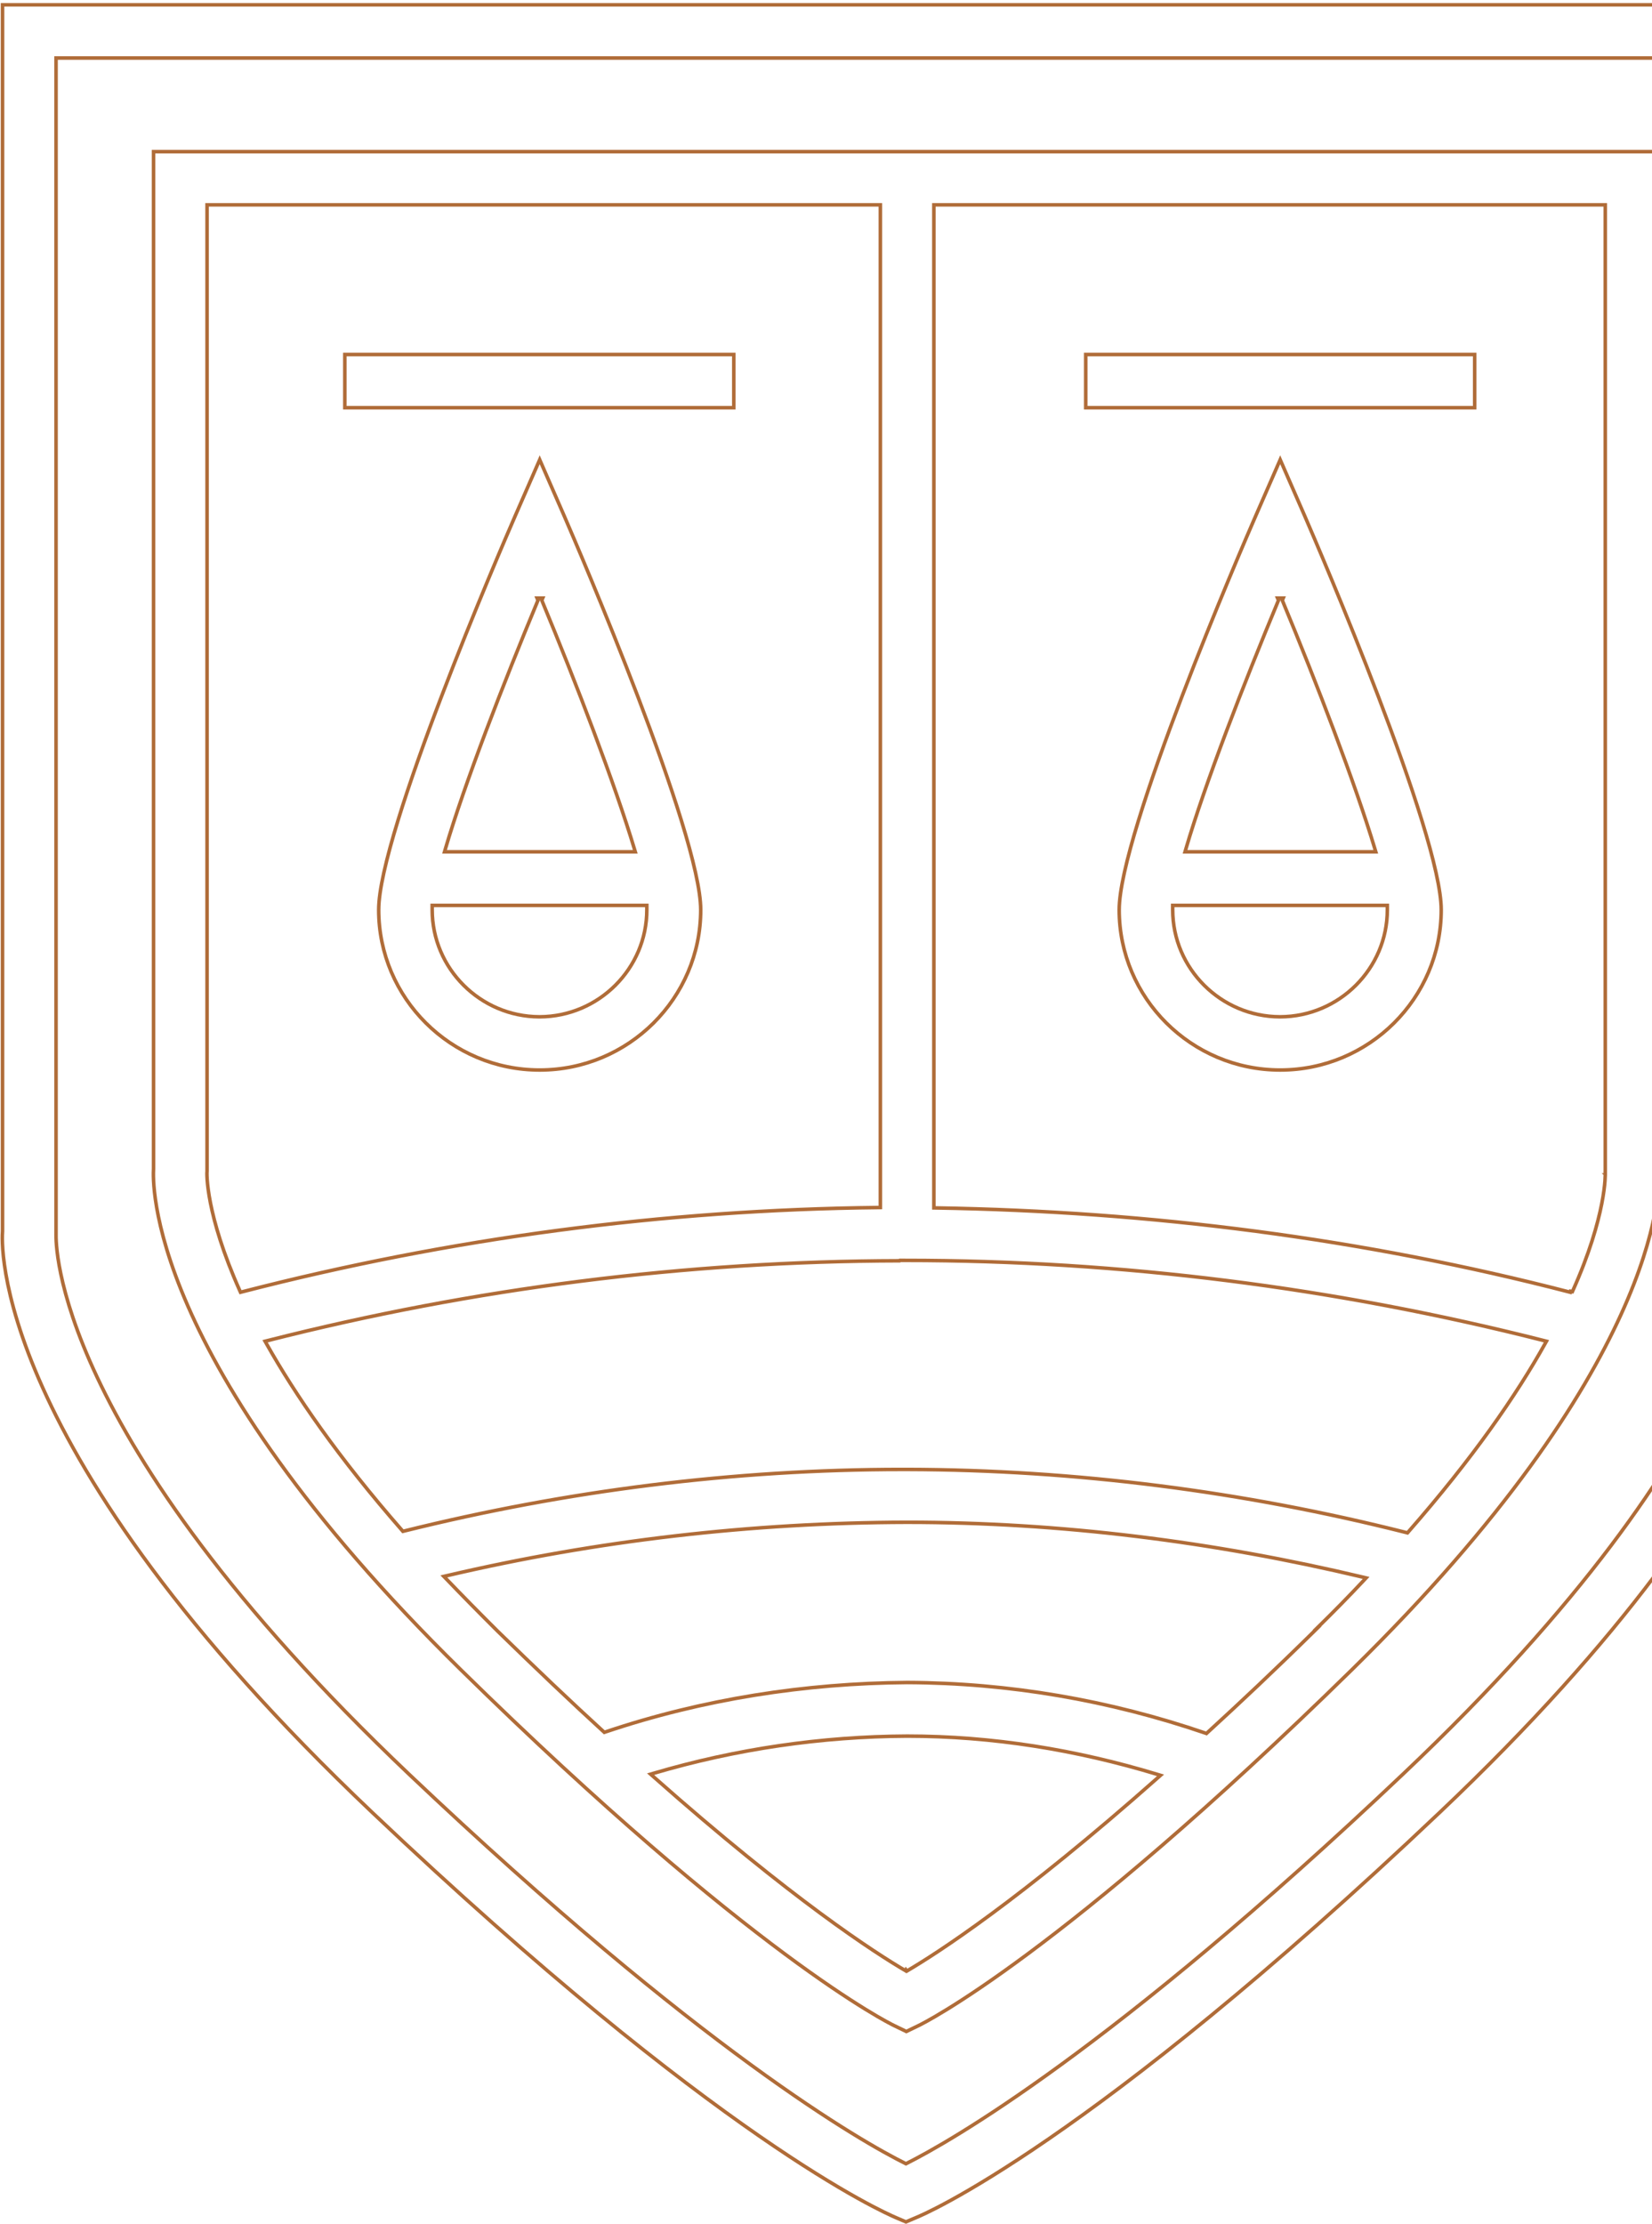 <svg width="466" height="627" viewBox="0 0 466 627" fill="none" xmlns="http://www.w3.org/2000/svg">
<path d="M0.717 347.113V1.354H510.5V346.444L510.327 346.272L510.393 347.565C510.706 353.674 510.905 411.695 406.161 510.969L406.505 511.332L406.16 510.969C307.163 604.844 260.227 624.538 258.378 625.253L258.37 625.256L258.363 625.26L255.555 626.456L252.753 625.262C252.752 625.262 252.752 625.262 252.751 625.261C252.721 625.248 252.681 625.231 252.63 625.208C249.379 623.794 202.367 603.346 104.949 510.969C-3.547 408.07 0.517 349.417 0.715 347.156L0.717 347.134V347.113ZM255.332 609.948L255.556 610.059L255.779 609.947C267.527 604.051 313.377 578.303 395.798 500.171C446.793 451.907 471.698 414.165 483.853 388.394C489.931 375.508 492.821 365.617 494.19 358.902C494.875 355.544 495.18 352.981 495.313 351.236C495.379 350.363 495.403 349.695 495.41 349.235C495.414 349.004 495.413 348.826 495.411 348.701C495.41 348.638 495.409 348.588 495.409 348.553L495.408 348.51L495.407 348.5V348.498V16.86V16.36H494.907H16.309H15.809V16.86V347.859C15.809 347.877 15.809 347.906 15.808 347.944C15.787 349.287 15.568 363.143 27.39 388.273C39.545 414.111 64.424 451.853 115.311 500.17L115.311 500.17C197.731 578.303 243.475 604.052 255.332 609.948Z" stroke="#B06C38"/>
<path d="M43.309 329.506V42.756H468.015V330.039V330.049L468.016 330.058C468.224 335.54 468.091 385.669 381.372 470.747C299.322 551.18 260.531 570.452 258.992 571.166L258.985 571.169L255.662 572.772L252.339 571.169L252.332 571.166C250.793 570.452 211.895 551.18 129.953 470.747C40.447 382.888 43.158 332.337 43.305 329.59C43.306 329.567 43.307 329.547 43.308 329.531L43.309 329.518V329.506ZM254.053 355.362H253.847L253.739 355.469C193.58 355.593 133.637 363.174 75.407 377.999L74.775 378.16L75.095 378.728C83.267 393.274 95.412 410.909 113.455 431.525L113.656 431.755L113.952 431.681C159.832 420.273 207.104 414.303 254.482 414.303H255.876C303.361 414.41 350.74 420.486 396.727 432.107L397.023 432.182L397.225 431.952C415.483 411.123 427.735 393.381 435.908 378.727L436.225 378.159L435.595 377.999C376.763 363.05 316.213 355.362 255.34 355.362H254.053ZM58.902 57.762H58.402V58.262V330.109C58.383 330.254 58.371 330.516 58.371 330.859C58.371 331.281 58.388 331.871 58.441 332.627C58.548 334.141 58.803 336.326 59.363 339.166C60.484 344.847 62.83 353.153 67.672 363.963L67.844 364.348L68.253 364.242C126.899 349.1 187.153 341.103 247.836 340.463L248.33 340.458V339.963V58.262V57.762H247.83H58.902ZM255.409 555.618L255.546 555.385L255.808 555.725C264.209 550.798 287.515 535.839 326.694 501.142L327.364 500.549L326.508 500.289C303.614 493.34 279.962 489.49 255.877 489.49H255.874C231.688 489.597 207.61 493.125 184.391 499.968L183.525 500.223L184.201 500.822C223.487 535.626 247.009 550.691 255.409 555.618ZM370.7 459.936L371.57 459.079H371.471C376.189 454.464 380.621 449.943 384.769 445.516L385.358 444.887L384.52 444.688C342.322 434.649 299.154 429.202 255.769 429.202H255.768C212.066 429.309 168.47 434.328 126.055 444.261L125.2 444.461L125.809 445.094C130.425 449.898 135.255 454.81 140.407 459.934L140.411 459.938C151.142 470.397 161.016 479.791 170.248 488.225L170.465 488.424L170.745 488.33C198.262 479.065 227.069 474.591 255.879 474.378C284.681 474.485 312.949 479.384 340.041 488.649L340.321 488.745L340.54 488.545C349.878 480.005 359.86 470.611 370.7 459.936ZM442.963 364.349L443.036 364.068L443.545 364.177C448.388 353.419 450.706 345.086 451.814 339.432C452.367 336.605 452.618 334.449 452.73 332.994C452.786 332.267 452.807 331.715 452.815 331.342C452.818 331.156 452.819 331.015 452.818 330.919C452.817 330.871 452.817 330.835 452.816 330.809L452.815 330.78L452.815 330.772L452.815 330.77L452.815 330.769C452.815 330.768 452.815 330.768 452.315 330.786H452.815V58.262V57.762H452.315H263.923H263.423V58.262V340.07V340.562L263.915 340.57C324.494 341.529 384.534 349.207 442.963 364.349Z" stroke="#B06C38"/>
<path d="M97.273 114.956V99.95H206.991V114.956H97.273Z" stroke="#B06C38"/>
<path d="M145.295 145.534L145.295 145.533L152.24 129.617L159.183 145.532C159.184 145.532 159.184 145.533 159.184 145.533C161.169 150.123 170.794 172.467 179.921 196.383C184.486 208.343 188.924 220.689 192.22 231.401C195.523 242.135 197.658 251.164 197.658 256.52C197.658 281.424 177.285 301.69 152.24 301.69C127.194 301.69 106.822 281.424 106.822 256.52C106.822 251.137 108.957 242.088 112.259 231.341C115.555 220.616 119.993 208.263 124.558 196.303C133.687 172.385 143.312 150.065 145.295 145.534ZM152.24 168.629H151.49L151.752 169.258C142.021 192.671 131.037 220.903 125.582 239.52L125.395 240.161H126.062H178.524H179.197L179.003 239.517C173.442 221.009 162.565 192.675 152.835 169.258L153.096 168.629H152.347H152.24ZM122.414 255.273H121.914V255.773V255.774V255.776V255.777V255.778V255.779V255.781V255.782V255.783V255.784V255.786V255.787V255.788V255.79V255.791V255.792V255.793V255.795V255.796V255.797V255.799V255.8V255.801V255.802V255.804V255.805V255.806V255.808V255.809V255.81V255.812V255.813V255.814V255.816V255.817V255.818V255.82V255.821V255.822V255.824V255.825V255.826V255.828V255.829V255.83V255.832V255.833V255.834V255.836V255.837V255.838V255.84V255.841V255.843V255.844V255.845V255.847V255.848V255.849V255.851V255.852V255.854V255.855V255.856V255.858V255.859V255.86V255.862V255.863V255.865V255.866V255.867V255.869V255.87V255.872V255.873V255.874V255.876V255.877V255.879V255.88V255.882V255.883V255.884V255.886V255.887V255.889V255.89V255.891V255.893V255.894V255.896V255.897V255.899V255.9V255.902V255.903V255.904V255.906V255.907V255.909V255.91V255.912V255.913V255.915V255.916V255.917V255.919V255.92V255.922V255.923V255.925V255.926V255.928V255.929V255.931V255.932V255.934V255.935V255.936V255.938V255.939V255.941V255.942V255.944V255.945V255.947V255.948V255.95V255.951V255.953V255.954V255.956V255.957V255.959V255.96V255.962V255.963V255.965V255.966V255.968V255.969V255.971V255.972V255.974V255.975V255.977V255.978V255.98V255.981V255.983V255.984V255.986V255.987V255.989V255.99V255.992V255.993V255.995V255.996V255.998V255.999V256.001V256.002V256.004V256.005V256.007V256.009V256.01V256.012V256.013V256.015V256.016V256.018V256.019V256.021V256.022V256.024V256.025V256.027V256.028V256.03V256.032V256.033V256.035V256.036V256.038V256.039V256.041V256.042V256.044V256.045V256.047V256.048V256.05V256.052V256.053V256.055V256.056V256.058V256.059V256.061V256.062V256.064V256.065V256.067V256.069V256.07V256.072V256.073V256.075V256.076V256.078V256.079V256.081V256.083V256.084V256.086V256.087V256.089V256.09V256.092V256.093V256.095V256.097V256.098V256.1V256.101V256.103V256.104V256.106V256.107V256.109V256.111V256.112V256.114V256.115V256.117V256.118V256.12V256.122V256.123V256.125V256.126V256.128V256.129V256.131V256.132V256.134V256.136V256.137V256.139V256.14V256.142V256.143V256.145V256.147V256.148V256.15V256.151V256.153V256.154V256.156V256.157V256.159V256.161V256.162V256.164V256.165V256.167V256.168V256.17V256.172V256.173V256.175V256.176V256.178V256.179V256.181V256.182V256.184V256.186V256.187V256.189V256.19V256.192V256.193V256.195V256.196V256.198V256.2V256.201V256.203V256.204V256.206V256.207V256.209V256.211V256.212V256.214V256.215V256.217V256.218V256.22V256.221V256.223V256.224V256.226V256.228V256.229V256.231V256.232V256.234V256.235V256.237V256.238V256.24V256.242V256.243V256.245V256.246V256.248V256.249V256.251V256.252V256.254V256.255V256.257V256.258V256.26V256.262V256.263V256.265V256.266V256.268V256.269V256.271V256.272V256.274V256.275V256.277V256.278V256.28V256.281V256.283V256.285V256.286V256.288V256.289V256.291V256.292V256.294V256.295V256.297V256.298V256.3V256.301V256.303V256.304V256.306V256.307V256.309V256.31V256.312V256.313V256.315V256.316V256.318V256.319V256.321V256.322V256.324V256.325V256.327V256.328V256.33V256.331V256.333V256.334V256.336V256.337V256.339V256.34V256.342V256.343V256.345V256.346V256.348V256.349V256.351V256.352V256.354V256.355V256.357V256.358V256.36V256.361V256.362V256.364V256.365V256.367V256.368V256.37V256.371V256.373V256.374V256.376V256.377V256.379V256.38V256.381V256.383V256.384V256.386V256.387V256.389V256.39V256.392V256.393V256.394V256.396V256.397V256.399V256.4V256.402V256.403V256.404V256.406V256.407V256.409V256.41V256.412V256.413V256.414V256.416V256.417V256.419V256.42V256.421V256.423V256.424V256.426V256.427V256.428V256.43V256.431V256.433V256.434V256.435V256.437V256.438V256.44V256.441V256.442V256.444V256.445V256.446V256.448V256.449V256.451V256.452V256.453V256.455V256.456V256.457V256.459V256.46V256.461V256.463V256.464V256.465V256.467V256.468V256.469V256.471V256.472V256.473V256.475V256.476V256.477V256.479V256.48V256.481V256.483V256.484V256.485V256.487V256.488V256.489V256.491V256.492V256.493V256.495V256.496V256.497V256.498V256.5V256.501V256.502V256.504V256.505V256.506V256.507V256.509V256.51V256.511V256.512V256.514V256.515V256.516V256.518V256.519V256.52C121.914 273.089 135.493 286.626 152.132 286.684V286.684H152.24V286.684C168.879 286.626 182.458 273.089 182.458 256.52V256.519V256.517V256.516V256.515V256.514V256.512V256.511V256.51V256.508V256.507V256.506V256.504V256.503V256.502V256.5V256.499V256.498V256.496V256.495V256.494V256.492V256.491V256.489V256.488V256.487V256.485V256.484V256.482V256.481V256.479V256.478V256.476V256.475V256.473V256.472V256.471V256.469V256.468V256.466V256.465V256.463V256.461V256.46V256.458V256.457V256.455V256.454V256.452V256.451V256.449V256.448V256.446V256.444V256.443V256.441V256.44V256.438V256.436V256.435V256.433V256.432V256.43V256.428V256.427V256.425V256.423V256.422V256.42V256.418V256.417V256.415V256.413V256.412V256.41V256.408V256.407V256.405V256.403V256.401V256.4V256.398V256.396V256.395V256.393V256.391V256.389V256.388V256.386V256.384V256.382V256.381V256.379V256.377V256.375V256.374V256.372V256.37V256.368V256.366V256.365V256.363V256.361V256.359V256.357V256.356V256.354V256.352V256.35V256.348V256.347V256.345V256.343V256.341V256.339V256.337V256.336V256.334V256.332V256.33V256.328V256.326V256.324V256.323V256.321V256.319V256.317V256.315V256.313V256.311V256.31V256.308V256.306V256.304V256.302V256.3V256.298V256.296V256.294V256.292V256.291V256.289V256.287V256.285V256.283V256.281V256.279V256.277V256.275V256.273V256.271V256.27V256.268V256.266V256.264V256.262V256.26V256.258V256.256V256.254V256.252V256.25V256.248V256.246V256.244V256.243V256.241V256.239V256.237V256.235V256.233V256.231V256.229V256.227V256.225V256.223V256.221V256.219V256.217V256.215V256.213V256.211V256.209V256.207V256.206V256.204V256.202V256.2V256.198V256.196V256.194V256.192V256.19V256.188V256.186V256.184V256.182V256.18V256.178V256.176V256.174V256.172V256.17V256.168V256.166V256.164V256.163V256.161V256.159V256.157V256.155V256.153V256.151V256.149V256.147V256.145V256.143V256.141V256.139V256.137V256.135V256.133V256.131V256.13V256.128V256.126V256.124V256.122V256.12V256.118V256.116V256.114V256.112V256.11V256.108V256.106V256.104V256.103V256.101V256.099V256.097V256.095V256.093V256.091V256.089V256.087V256.085V256.083V256.082V256.08V256.078V256.076V256.074V256.072V256.07V256.068V256.067V256.065V256.063V256.061V256.059V256.057V256.055V256.053V256.052V256.05V256.048V256.046V256.044V256.042V256.04V256.039V256.037V256.035V256.033V256.031V256.03V256.028V256.026V256.024V256.022V256.02V256.019V256.017V256.015V256.013V256.012V256.01V256.008V256.006V256.004V256.003V256.001V255.999V255.997V255.996V255.994V255.992V255.99V255.989V255.987V255.985V255.983V255.982V255.98V255.978V255.977V255.975V255.973V255.971V255.97V255.968V255.966V255.965V255.963V255.961V255.96V255.958V255.956V255.955V255.953V255.951V255.95V255.948V255.947V255.945V255.943V255.942V255.94V255.939V255.937V255.935V255.934V255.932V255.931V255.929V255.928V255.926V255.924V255.923V255.921V255.92V255.918V255.917V255.915V255.914V255.912V255.911V255.909V255.908V255.906V255.905V255.903V255.902V255.9V255.899V255.898V255.896V255.895V255.893V255.892V255.89V255.889V255.888V255.886V255.885V255.883V255.882V255.881V255.879V255.878V255.877V255.875V255.874V255.873V255.871V255.87V255.869V255.867V255.866V255.865V255.864V255.862V255.861V255.86V255.859V255.857V255.856V255.855V255.854V255.852V255.851V255.85V255.849V255.848V255.846V255.845V255.844V255.843V255.842V255.841V255.84V255.838V255.837V255.836V255.835V255.834V255.833V255.832V255.831V255.83V255.829V255.828V255.827V255.826V255.825V255.824V255.823V255.822V255.821V255.82V255.819V255.818V255.817V255.816V255.815V255.814V255.813V255.812V255.811V255.811V255.81V255.809V255.808V255.807V255.806V255.806V255.805V255.804V255.803V255.802V255.802V255.801V255.8V255.799V255.799V255.798V255.797V255.796V255.796V255.795V255.794V255.794V255.793V255.792V255.792V255.791V255.79V255.79V255.789V255.789V255.788V255.788V255.787V255.786V255.786V255.785V255.785V255.784V255.784V255.783V255.783V255.782V255.782V255.782V255.781V255.781V255.78V255.78V255.779V255.779V255.779V255.778V255.778V255.778V255.777V255.777V255.777V255.776V255.776V255.776V255.776V255.775V255.775V255.775V255.775V255.775V255.774V255.774V255.774V255.774V255.774V255.774V255.774V255.773V255.773V255.773V255.773V255.773V255.273H181.958H122.414Z" stroke="#B06C38"/>
<path d="M306.264 114.956V99.95H415.982V114.956H306.264Z" stroke="#B06C38"/>
<path d="M354.178 145.534L354.179 145.533L361.123 129.617L368.067 145.532C368.067 145.532 368.067 145.532 368.067 145.532C370.051 150.12 379.676 172.466 388.805 196.383C393.369 208.343 397.807 220.689 401.103 231.401C404.406 242.135 406.541 251.164 406.541 256.52C406.541 281.424 386.169 301.69 361.123 301.69C336.077 301.69 315.705 281.424 315.705 256.52C315.705 251.137 317.84 242.088 321.143 231.341C324.439 220.616 328.877 208.263 333.441 196.303C342.57 172.385 352.195 150.065 354.178 145.534ZM361.123 168.629H360.373L360.635 169.258C350.905 192.671 339.92 220.903 334.466 239.52L334.278 240.161H334.945H387.408H388.08L387.887 239.517C382.326 221.009 371.449 192.675 361.718 169.258L361.98 168.629H361.23H361.123ZM331.298 255.273H330.798V255.773V255.774V255.776V255.777V255.778V255.779V255.781V255.782V255.783V255.784V255.786V255.787V255.788V255.79V255.791V255.792V255.793V255.795V255.796V255.797V255.799V255.8V255.801V255.802V255.804V255.805V255.806V255.808V255.809V255.81V255.812V255.813V255.814V255.816V255.817V255.818V255.82V255.821V255.822V255.824V255.825V255.826V255.828V255.829V255.83V255.832V255.833V255.834V255.836V255.837V255.838V255.84V255.841V255.843V255.844V255.845V255.847V255.848V255.849V255.851V255.852V255.854V255.855V255.856V255.858V255.859V255.86V255.862V255.863V255.865V255.866V255.867V255.869V255.87V255.872V255.873V255.874V255.876V255.877V255.879V255.88V255.882V255.883V255.884V255.886V255.887V255.889V255.89V255.891V255.893V255.894V255.896V255.897V255.899V255.9V255.902V255.903V255.904V255.906V255.907V255.909V255.91V255.912V255.913V255.915V255.916V255.917V255.919V255.92V255.922V255.923V255.925V255.926V255.928V255.929V255.931V255.932V255.934V255.935V255.936V255.938V255.939V255.941V255.942V255.944V255.945V255.947V255.948V255.95V255.951V255.953V255.954V255.956V255.957V255.959V255.96V255.962V255.963V255.965V255.966V255.968V255.969V255.971V255.972V255.974V255.975V255.977V255.978V255.98V255.981V255.983V255.984V255.986V255.987V255.989V255.99V255.992V255.993V255.995V255.996V255.998V255.999V256.001V256.002V256.004V256.005V256.007V256.009V256.01V256.012V256.013V256.015V256.016V256.018V256.019V256.021V256.022V256.024V256.025V256.027V256.028V256.03V256.032V256.033V256.035V256.036V256.038V256.039V256.041V256.042V256.044V256.045V256.047V256.048V256.05V256.052V256.053V256.055V256.056V256.058V256.059V256.061V256.062V256.064V256.065V256.067V256.069V256.07V256.072V256.073V256.075V256.076V256.078V256.079V256.081V256.083V256.084V256.086V256.087V256.089V256.09V256.092V256.093V256.095V256.097V256.098V256.1V256.101V256.103V256.104V256.106V256.107V256.109V256.111V256.112V256.114V256.115V256.117V256.118V256.12V256.122V256.123V256.125V256.126V256.128V256.129V256.131V256.132V256.134V256.136V256.137V256.139V256.14V256.142V256.143V256.145V256.147V256.148V256.15V256.151V256.153V256.154V256.156V256.157V256.159V256.161V256.162V256.164V256.165V256.167V256.168V256.17V256.172V256.173V256.175V256.176V256.178V256.179V256.181V256.182V256.184V256.186V256.187V256.189V256.19V256.192V256.193V256.195V256.196V256.198V256.2V256.201V256.203V256.204V256.206V256.207V256.209V256.211V256.212V256.214V256.215V256.217V256.218V256.22V256.221V256.223V256.224V256.226V256.228V256.229V256.231V256.232V256.234V256.235V256.237V256.238V256.24V256.242V256.243V256.245V256.246V256.248V256.249V256.251V256.252V256.254V256.255V256.257V256.258V256.26V256.262V256.263V256.265V256.266V256.268V256.269V256.271V256.272V256.274V256.275V256.277V256.278V256.28V256.281V256.283V256.285V256.286V256.288V256.289V256.291V256.292V256.294V256.295V256.297V256.298V256.3V256.301V256.303V256.304V256.306V256.307V256.309V256.31V256.312V256.313V256.315V256.316V256.318V256.319V256.321V256.322V256.324V256.325V256.327V256.328V256.33V256.331V256.333V256.334V256.336V256.337V256.339V256.34V256.342V256.343V256.345V256.346V256.348V256.349V256.351V256.352V256.354V256.355V256.357V256.358V256.36V256.361V256.362V256.364V256.365V256.367V256.368V256.37V256.371V256.373V256.374V256.376V256.377V256.379V256.38V256.381V256.383V256.384V256.386V256.387V256.389V256.39V256.392V256.393V256.394V256.396V256.397V256.399V256.4V256.402V256.403V256.404V256.406V256.407V256.409V256.41V256.412V256.413V256.414V256.416V256.417V256.419V256.42V256.421V256.423V256.424V256.426V256.427V256.428V256.43V256.431V256.433V256.434V256.435V256.437V256.438V256.44V256.441V256.442V256.444V256.445V256.446V256.448V256.449V256.451V256.452V256.453V256.455V256.456V256.457V256.459V256.46V256.461V256.463V256.464V256.465V256.467V256.468V256.469V256.471V256.472V256.473V256.475V256.476V256.477V256.479V256.48V256.481V256.483V256.484V256.485V256.487V256.488V256.489V256.491V256.492V256.493V256.495V256.496V256.497V256.498V256.5V256.501V256.502V256.504V256.505V256.506V256.507V256.509V256.51V256.511V256.512V256.514V256.515V256.516V256.518V256.519V256.52C330.798 273.089 344.376 286.626 361.016 286.684V286.684H361.123V286.684C377.762 286.626 391.341 273.089 391.341 256.52V256.519V256.517V256.516V256.515V256.514V256.512V256.511V256.51V256.508V256.507V256.506V256.504V256.503V256.502V256.5V256.499V256.498V256.496V256.495V256.494V256.492V256.491V256.489V256.488V256.487V256.485V256.484V256.482V256.481V256.479V256.478V256.476V256.475V256.473V256.472V256.471V256.469V256.468V256.466V256.465V256.463V256.461V256.46V256.458V256.457V256.455V256.454V256.452V256.451V256.449V256.448V256.446V256.444V256.443V256.441V256.44V256.438V256.436V256.435V256.433V256.432V256.43V256.428V256.427V256.425V256.423V256.422V256.42V256.418V256.417V256.415V256.413V256.412V256.41V256.408V256.407V256.405V256.403V256.401V256.4V256.398V256.396V256.395V256.393V256.391V256.389V256.388V256.386V256.384V256.382V256.381V256.379V256.377V256.375V256.374V256.372V256.37V256.368V256.366V256.365V256.363V256.361V256.359V256.357V256.356V256.354V256.352V256.35V256.348V256.347V256.345V256.343V256.341V256.339V256.337V256.336V256.334V256.332V256.33V256.328V256.326V256.324V256.323V256.321V256.319V256.317V256.315V256.313V256.311V256.31V256.308V256.306V256.304V256.302V256.3V256.298V256.296V256.294V256.292V256.291V256.289V256.287V256.285V256.283V256.281V256.279V256.277V256.275V256.273V256.271V256.27V256.268V256.266V256.264V256.262V256.26V256.258V256.256V256.254V256.252V256.25V256.248V256.246V256.244V256.243V256.241V256.239V256.237V256.235V256.233V256.231V256.229V256.227V256.225V256.223V256.221V256.219V256.217V256.215V256.213V256.211V256.209V256.207V256.206V256.204V256.202V256.2V256.198V256.196V256.194V256.192V256.19V256.188V256.186V256.184V256.182V256.18V256.178V256.176V256.174V256.172V256.17V256.168V256.166V256.164V256.163V256.161V256.159V256.157V256.155V256.153V256.151V256.149V256.147V256.145V256.143V256.141V256.139V256.137V256.135V256.133V256.131V256.13V256.128V256.126V256.124V256.122V256.12V256.118V256.116V256.114V256.112V256.11V256.108V256.106V256.104V256.103V256.101V256.099V256.097V256.095V256.093V256.091V256.089V256.087V256.085V256.083V256.082V256.08V256.078V256.076V256.074V256.072V256.07V256.068V256.067V256.065V256.063V256.061V256.059V256.057V256.055V256.053V256.052V256.05V256.048V256.046V256.044V256.042V256.04V256.039V256.037V256.035V256.033V256.031V256.03V256.028V256.026V256.024V256.022V256.02V256.019V256.017V256.015V256.013V256.012V256.01V256.008V256.006V256.004V256.003V256.001V255.999V255.997V255.996V255.994V255.992V255.99V255.989V255.987V255.985V255.983V255.982V255.98V255.978V255.977V255.975V255.973V255.971V255.97V255.968V255.966V255.965V255.963V255.961V255.96V255.958V255.956V255.955V255.953V255.951V255.95V255.948V255.947V255.945V255.943V255.942V255.94V255.939V255.937V255.935V255.934V255.932V255.931V255.929V255.928V255.926V255.924V255.923V255.921V255.92V255.918V255.917V255.915V255.914V255.912V255.911V255.909V255.908V255.906V255.905V255.903V255.902V255.9V255.899V255.898V255.896V255.895V255.893V255.892V255.89V255.889V255.888V255.886V255.885V255.883V255.882V255.881V255.879V255.878V255.877V255.875V255.874V255.873V255.871V255.87V255.869V255.867V255.866V255.865V255.864V255.862V255.861V255.86V255.859V255.857V255.856V255.855V255.854V255.852V255.851V255.85V255.849V255.848V255.846V255.845V255.844V255.843V255.842V255.841V255.84V255.838V255.837V255.836V255.835V255.834V255.833V255.832V255.831V255.83V255.829V255.828V255.827V255.826V255.825V255.824V255.823V255.822V255.821V255.82V255.819V255.818V255.817V255.816V255.815V255.814V255.813V255.812V255.811V255.811V255.81V255.809V255.808V255.807V255.806V255.806V255.805V255.804V255.803V255.802V255.802V255.801V255.8V255.799V255.799V255.798V255.797V255.796V255.796V255.795V255.794V255.794V255.793V255.792V255.792V255.791V255.79V255.79V255.789V255.789V255.788V255.788V255.787V255.786V255.786V255.785V255.785V255.784V255.784V255.783V255.783V255.782V255.782V255.782V255.781V255.781V255.78V255.78V255.779V255.779V255.779V255.778V255.778V255.778V255.777V255.777V255.777V255.776V255.776V255.776V255.776V255.775V255.775V255.775V255.775V255.775V255.774V255.774V255.774V255.774V255.774V255.774V255.774V255.773V255.773V255.773V255.773V255.773V255.273H390.841H331.298Z" stroke="#B06C38"/>
</svg>
